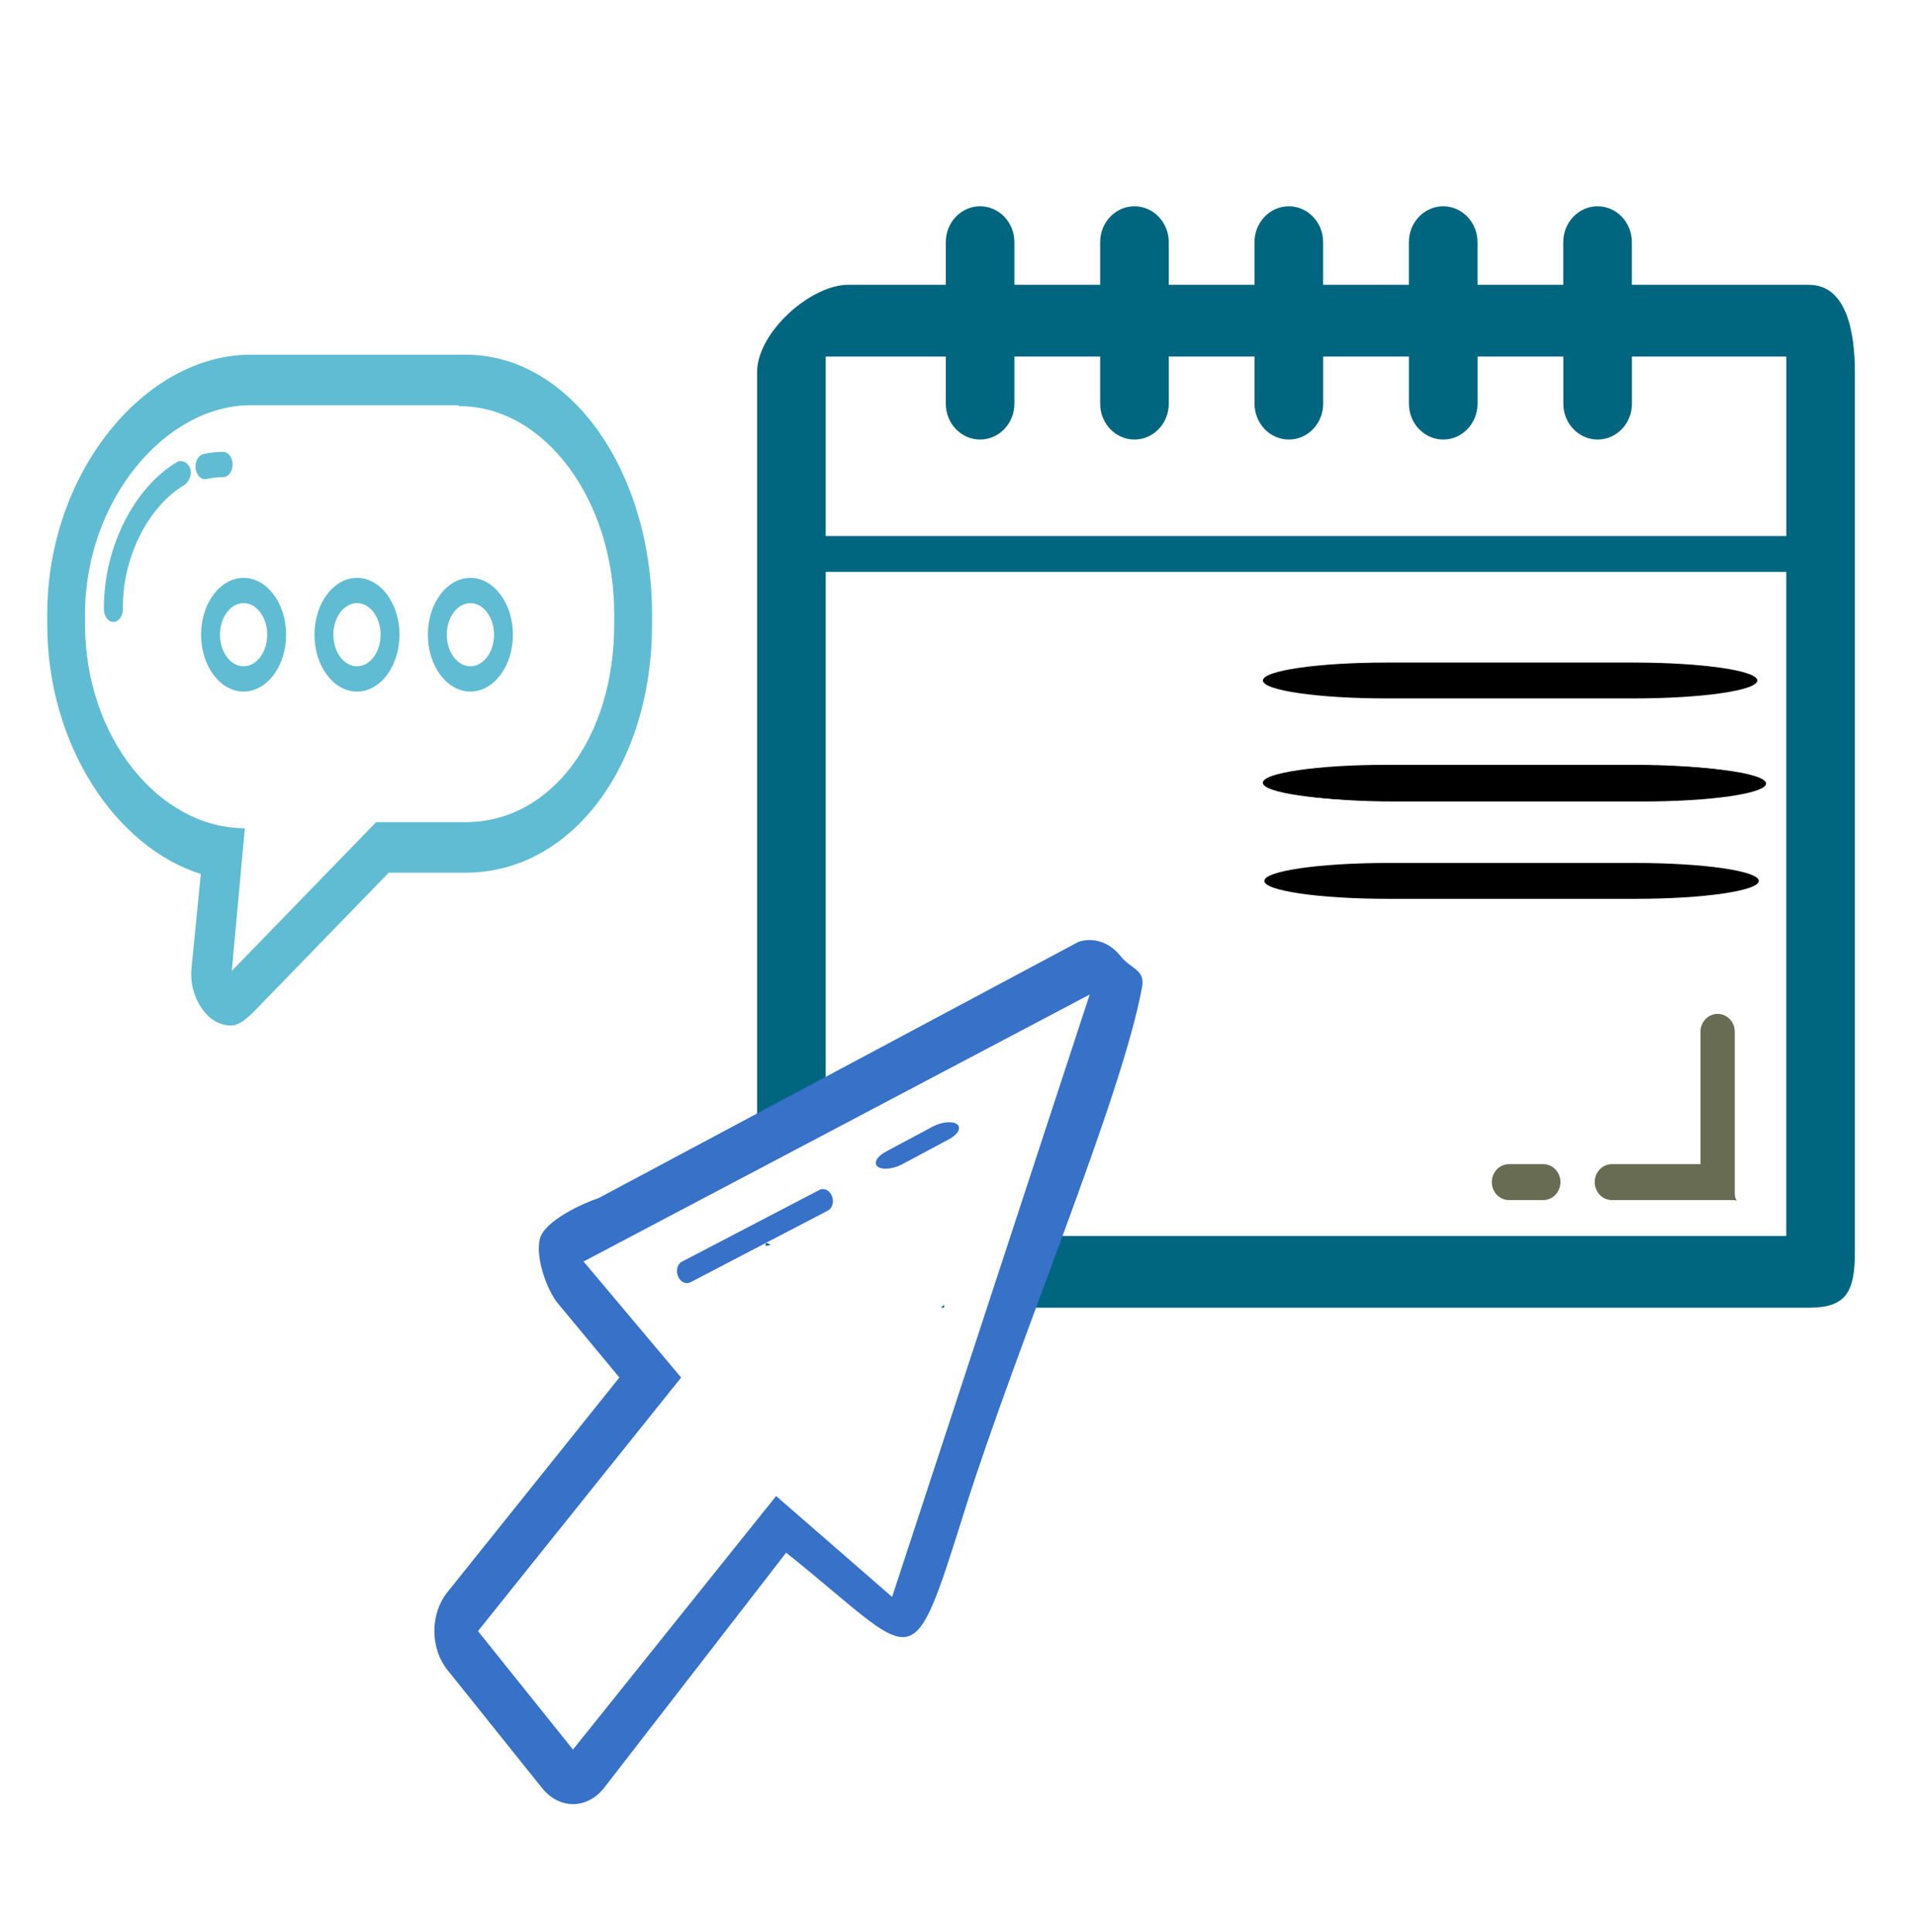 <?xml version="1.0" encoding="UTF-8" standalone="no"?>
<!-- Created with Inkscape (http://www.inkscape.org/) -->

<svg
   width="239"
   height="241"
   viewBox="0 0 63.235 63.765"
   version="1.1"
   id="svg1"
   inkscape:version="1.4.2 (ebf0e94, 2025-05-08)"
   sodipodi:docname="icon5-2.svg"
   xmlns:inkscape="http://www.inkscape.org/namespaces/inkscape"
   xmlns:sodipodi="http://sodipodi.sourceforge.net/DTD/sodipodi-0.dtd"
   xmlns="http://www.w3.org/2000/svg"
   xmlns:svg="http://www.w3.org/2000/svg">
  <sodipodi:namedview
     id="namedview1"
     pagecolor="#505050"
     bordercolor="#eeeeee"
     borderopacity="1"
     inkscape:showpageshadow="0"
     inkscape:pageopacity="0"
     inkscape:pagecheckerboard="0"
     inkscape:deskcolor="#505050"
     inkscape:document-units="px"
     inkscape:zoom="2.789322"
     inkscape:cx="130.85617"
     inkscape:cy="120.28013"
     inkscape:window-width="2560"
     inkscape:window-height="1346"
     inkscape:window-x="-11"
     inkscape:window-y="-11"
     inkscape:window-maximized="1"
     inkscape:current-layer="layer1" />
  <defs
     id="defs1" />
  <g
     inkscape:label="Layer 1"
     inkscape:groupmode="layer"
     id="layer1">
    <g
       id="g4"
       transform="matrix(0.727,0,0,1.022,-1.194,4.802)">
      <g
         id="g1"
         transform="translate(-5.826,1.972)">
        <path
           id="path1-9"
           style="fill:#006680;stroke-width:0.672"
           d="m 51.961,-0.009 c -0.86,0 -1.557,0.519 -1.557,1.159 v 1.376 h -4.423 c -1.72,0 -4.143,1.542 -4.143,2.822 V 30.006 c 0.063,-0.01 0.125,-0.019 0.187,-0.03 0.191,-0.021 0.384,-0.032 0.576,-0.037 0.27,-0.048 0.532,-0.128 0.793,-0.21 0.29,-0.101 0.585,-0.185 0.884,-0.259 0.222,-0.052 0.448,-0.089 0.675,-0.115 V 11.8 H 88.56 V 33.245 H 54.207 c -0.064,0.111 -0.13,0.22 -0.198,0.328 -0.138,0.207 -0.275,0.414 -0.414,0.62 -0.129,0.181 -0.255,0.364 -0.384,0.545 -0.148,0.231 -0.324,0.442 -0.499,0.653 -0.051,0.057 -0.101,0.114 -0.151,0.172 h 37.027 c 1.72,0 2.087,-0.534 2.087,-1.814 V 5.349 c 0,-1.28 -0.367,-2.822 -2.087,-2.822 H 81.551 V 1.15 c 0,-0.64 -0.697,-1.159 -1.557,-1.159 -0.86,0 -1.558,0.519 -1.558,1.159 V 2.527 H 74.543 V 1.15 c 0,-0.64 -0.697,-1.159 -1.557,-1.159 -0.86,0 -1.558,0.519 -1.558,1.159 V 2.527 H 67.535 V 1.15 c 0,-0.64 -0.698,-1.159 -1.558,-1.159 -0.86,0 -1.558,0.519 -1.558,1.159 V 2.527 H 60.527 V 1.15 c 0,-0.64 -0.698,-1.159 -1.558,-1.159 -0.86,0 -1.557,0.519 -1.557,1.159 V 2.527 H 53.519 V 1.15 c 0,-0.64 -0.698,-1.159 -1.558,-1.159 z M 44.953,4.845 h 5.451 v 1.521 c 0,0.64 0.697,1.159 1.557,1.159 0.86,0 1.558,-0.519 1.558,-1.159 V 4.845 h 3.894 v 1.521 c 0,0.64 0.697,1.159 1.557,1.159 0.86,0 1.558,-0.519 1.558,-1.159 V 4.845 h 3.893 v 1.521 c 0,0.64 0.698,1.159 1.558,1.159 0.86,0 1.558,-0.519 1.558,-1.159 V 4.845 h 3.893 v 1.521 c 0,0.64 0.698,1.159 1.558,1.159 0.86,0 1.557,-0.519 1.557,-1.159 V 4.845 h 3.894 v 1.521 c 0,0.64 0.698,1.159 1.558,1.159 0.86,0 1.557,-0.519 1.557,-1.159 V 4.845 h 7.008 V 10.641 H 44.953 Z M 42.243,33.44 c -0.014,9.97e-4 -0.028,0.002 -0.042,0.003 -0.121,0.015 -0.242,0.029 -0.362,0.043 v 0.155 c 0.004,-0.008 0.009,-0.017 0.013,-0.025 0.056,-0.112 0.225,-0.109 0.34,-0.156 0.017,-0.007 0.034,-0.013 0.052,-0.02 z m 0.016,0.039 c -0.041,0.004 -0.053,0.03 -0.02,0.087 0.073,-0.011 0.146,-0.023 0.218,-0.034 -0.073,-0.031 -0.136,-0.05 -0.18,-0.053 -0.007,-3.74e-4 -0.013,-5.34e-4 -0.019,0 z m 8.068,1.986 c -0.047,0.033 -0.094,0.065 -0.141,0.098 h 0.131 c 0.003,-0.033 0.006,-0.066 0.01,-0.098 z" />
        <path
           d="m 85.445,26.072 c -0.431,0 -0.779,0.26 -0.779,0.58 v 4.274 h -4.023 c -0.431,0 -0.779,0.259 -0.779,0.58 0,0.321 0.348,0.58 0.779,0.58 h 5.451 c 0.431,0 0.129,0.103 0.129,-0.217 v -5.216 c 0,-0.319 -0.348,-0.58 -0.779,-0.58 z"
           id="path4"
           style="fill:#676c53;stroke-width:0.672" />
        <path
           d="m 77.529,30.926 h -1.557 c -0.431,0 -0.779,0.259 -0.779,0.58 0,0.321 0.348,0.58 0.779,0.58 h 1.557 c 0.431,0 0.779,-0.259 0.779,-0.58 0,-0.321 -0.348,-0.58 -0.779,-0.58 z"
           id="path5"
           style="fill:#676c53;stroke-width:0.672" />
        <g
           id="g5"
           transform="matrix(1.488,0,0,1.604,-7.456,-38.646)">
          <path
             d="m 59.874,33.275 h -7.543 c -2.086,0 -3.771,0.161 -3.771,0.361 0,0.2 1.686,0.361 3.771,0.361 h 7.543 c 2.086,0 3.771,-0.161 3.771,-0.361 0,-0.2 -1.686,-0.361 -3.771,-0.361 z"
             id="path5-2"
             style="stroke-width:1.167" />
          <path
             d="m 60.139,35.35 h -7.543 c -2.086,0 -3.771,0.161 -3.771,0.361 0,0.2 1.686,0.361 3.771,0.361 h 7.543 c 2.086,0 3.771,-0.161 3.771,-0.361 0,-0.2 -1.686,-0.361 -3.771,-0.361 z"
             id="path5-2-5"
             style="stroke-width:1.167" />
          <path
             d="m 59.871,35.334 h -7.543 c -2.086,0 -3.771,0.161 -3.771,0.361 0,0.2 1.686,0.361 3.771,0.361 h 7.543 c 2.086,0 3.771,-0.161 3.771,-0.361 0,-0.2 -1.686,-0.361 -3.771,-0.361 z"
             id="path5-2-1"
             style="stroke-width:1.167" />
          <path
             d="m 59.918,37.31 h -7.543 c -2.086,0 -3.771,0.161 -3.771,0.361 0,0.2 1.686,0.361 3.771,0.361 h 7.543 c 2.086,0 3.771,-0.161 3.771,-0.361 0,-0.2 -1.686,-0.361 -3.771,-0.361 z"
             id="path5-2-11"
             style="stroke-width:1.167" />
        </g>
      </g>
      <g
         id="g3"
         transform="matrix(0.415,-0.016,0.033,0.362,12.427,60.045)"
         style="fill:#3771c8;fill-opacity:1">
        <g
           id="g6"
           transform="translate(33.14,-87.191)"
           style="fill:#3771c8;fill-opacity:1">
          <path
             d="m 34.775,40.758 -3.753,12.113 -2.197,-2.026 -3.854,5.101 -1.799,-2.38 3.854,-5.101 -1.848,-2.33 9.597,-5.377 m 0,-1.095 c -0.072,0 -0.143,0.012 -0.214,0.038 l -9.091,5.156 c -0.285,0.101 -1.046,0.459 -1.123,0.838 -0.077,0.378 0.132,1.003 0.341,1.279 l 1.168,1.492 -3.268,4.326 c -0.155,0.205 -0.242,0.484 -0.242,0.774 0,0.291 0.087,0.569 0.242,0.775 l 1.798,2.38 c 0.162,0.214 0.373,0.321 0.585,0.321 0.212,0 0.423,-0.107 0.585,-0.321 l 3.458,-4.737 c 2.524,2.133 2.334,2.678 3.397,-0.895 0.976,-3.279 2.956,-8.208 3.352,-10.458 0.077,-0.378 -0.195,-0.371 -0.404,-0.647 -0.157,-0.208 -0.368,-0.321 -0.585,-0.321 z"
             id="path1"
             sodipodi:nodetypes="ccccccccscccccssccsccsccss"
             style="fill:#3771c8;fill-opacity:1;stroke-width:0.238"
             transform="matrix(5.751,0.259,-0.348,4.423,-118.915,-187.793)" />
          <g
             id="g2"
             transform="matrix(2.089,0.094,-0.063,0.802,-43.286,-2.413)"
             style="fill:#3771c8;fill-opacity:1">
            <path
               d="m 42.666,17.758 c -0.407,0.323 -0.833,0.352 -1.029,0.033 -0.236,-0.385 -0.051,-1.126 0.416,-1.657 l 2.448,-2.786 c 0.468,-0.53 1.037,-0.651 1.274,-0.267 0.236,0.385 0.05,1.127 -0.416,1.657 l -2.448,2.786 c -0.08,0.09 -0.162,0.169 -0.244,0.234 z"
               id="path2"
               style="fill:#3771c8;fill-opacity:1" />
          </g>
          <path
             d="m 21.068,25.203 c -0.435,0.033 -0.871,-0.224 -1.05,-0.653 -0.216,-0.518 0.023,-1.091 0.534,-1.279 l 15.497,-5.715 c 0.51,-0.189 1.099,0.078 1.314,0.596 0.216,0.518 -0.022,1.091 -0.533,1.279 l -15.497,5.715 c -0.087,0.032 -0.176,0.05 -0.265,0.057 z"
             id="path3"
             sodipodi:nodetypes="sccccccs"
             style="fill:#3771c8;fill-opacity:1" />
        </g>
      </g>
      <g
         id="g6-2"
         transform="matrix(0.429,0,0,0.408,6.173,-1.316)"
         style="fill:#5fbcd3">
        <g
           id="g14"
           transform="translate(-8.146,11.203)">
          <path
             d="M 46.857,8.583 H 24.099 c -11.197,0 -21.516,9.339 -21.516,20.535 v 0.8 c 0,9.596 7.292,17.658 16.251,19.77 l -0.966,7.311 c -0.28,1.615 0.606,3.238 2.004,4.095 0.643,0.394 1.442,0.589 2.164,0.589 0.847,0 1.729,-0.591 2.438,-1.122 L 38.721,49.584 h 8.137 c 11.197,0 19.726,-8.467 19.726,-19.665 v -0.8 C 66.583,17.922 58.055,8.583 46.857,8.583 Z m 15.726,21.335 c 0,9.007 -6.721,15.665 -15.726,15.665 h -9.47 L 22.112,57.36 23.494,46.065 c -9.006,0 -16.912,-7.141 -16.912,-16.147 v -0.8 c 0,-9.005 8.51,-16.535 17.516,-16.535 H 46 l 0.231,0.076 c 9.006,0 16.352,7.454 16.352,16.459 z"
             id="path1-3"
             style="fill:#5fbcd3" />
          <path
             d="m 19.441,18.422 c 0.573,-0.098 1.164,-0.147 1.756,-0.147 0.553,0 1,-0.447 1,-1 0,-0.553 -0.447,-1 -1,-1 -0.704,0 -1.407,0.059 -2.092,0.175 -0.544,0.093 -0.91,0.609 -0.818,1.154 0.083,0.487 0.507,0.832 0.985,0.832 0.056,0 0.113,-0.005 0.169,-0.014 z"
             id="path2-2"
             style="fill:#5fbcd3" />
          <g
             id="g13">
            <path
               d="m 16.284,17.092 c -4.357,1.95 -7.701,6.568 -7.701,11.491 v 0.152 c 0,0.553 0.447,1 1,1 0.553,0 1,-0.447 1,-1 v -0.152 c 0,-4.147 2.816,-8.032 6.464,-9.665 0.505,-0.226 0.887,-0.817 0.661,-1.321 -0.226,-0.504 -0.922,-0.73 -1.424,-0.505 z"
               id="path3-2"
               style="fill:#5fbcd3" />
          </g>
          <path
             d="m 23.361,26.247 c -2.481,0 -4.5,2.019 -4.5,4.5 0,2.481 2.019,4.5 4.5,4.5 2.481,0 4.5,-2.019 4.5,-4.5 0,-2.481 -2.018,-4.5 -4.5,-4.5 z m 0,7 c -1.379,0 -2.5,-1.121 -2.5,-2.5 0,-1.379 1.121,-2.5 2.5,-2.5 1.379,0 2.5,1.121 2.5,2.5 0,1.379 -1.121,2.5 -2.5,2.5 z"
             id="path4-1"
             style="fill:#5fbcd3" />
          <path
             d="m 35.361,26.247 c -2.481,0 -4.5,2.019 -4.5,4.5 0,2.481 2.019,4.5 4.5,4.5 2.481,0 4.5,-2.019 4.5,-4.5 0,-2.481 -2.018,-4.5 -4.5,-4.5 z m 0,7 c -1.379,0 -2.5,-1.121 -2.5,-2.5 0,-1.379 1.121,-2.5 2.5,-2.5 1.379,0 2.5,1.121 2.5,2.5 0,1.379 -1.121,2.5 -2.5,2.5 z"
             id="path5-6"
             style="fill:#5fbcd3" />
          <path
             d="m 47.361,26.247 c -2.481,0 -4.5,2.019 -4.5,4.5 0,2.481 2.019,4.5 4.5,4.5 2.481,0 4.5,-2.019 4.5,-4.5 0,-2.481 -2.018,-4.5 -4.5,-4.5 z m 0,7 c -1.379,0 -2.5,-1.121 -2.5,-2.5 0,-1.379 1.121,-2.5 2.5,-2.5 1.379,0 2.5,1.121 2.5,2.5 0,1.379 -1.121,2.5 -2.5,2.5 z"
             id="path6"
             style="fill:#5fbcd3" />
        </g>
      </g>
    </g>
  </g>
</svg>
